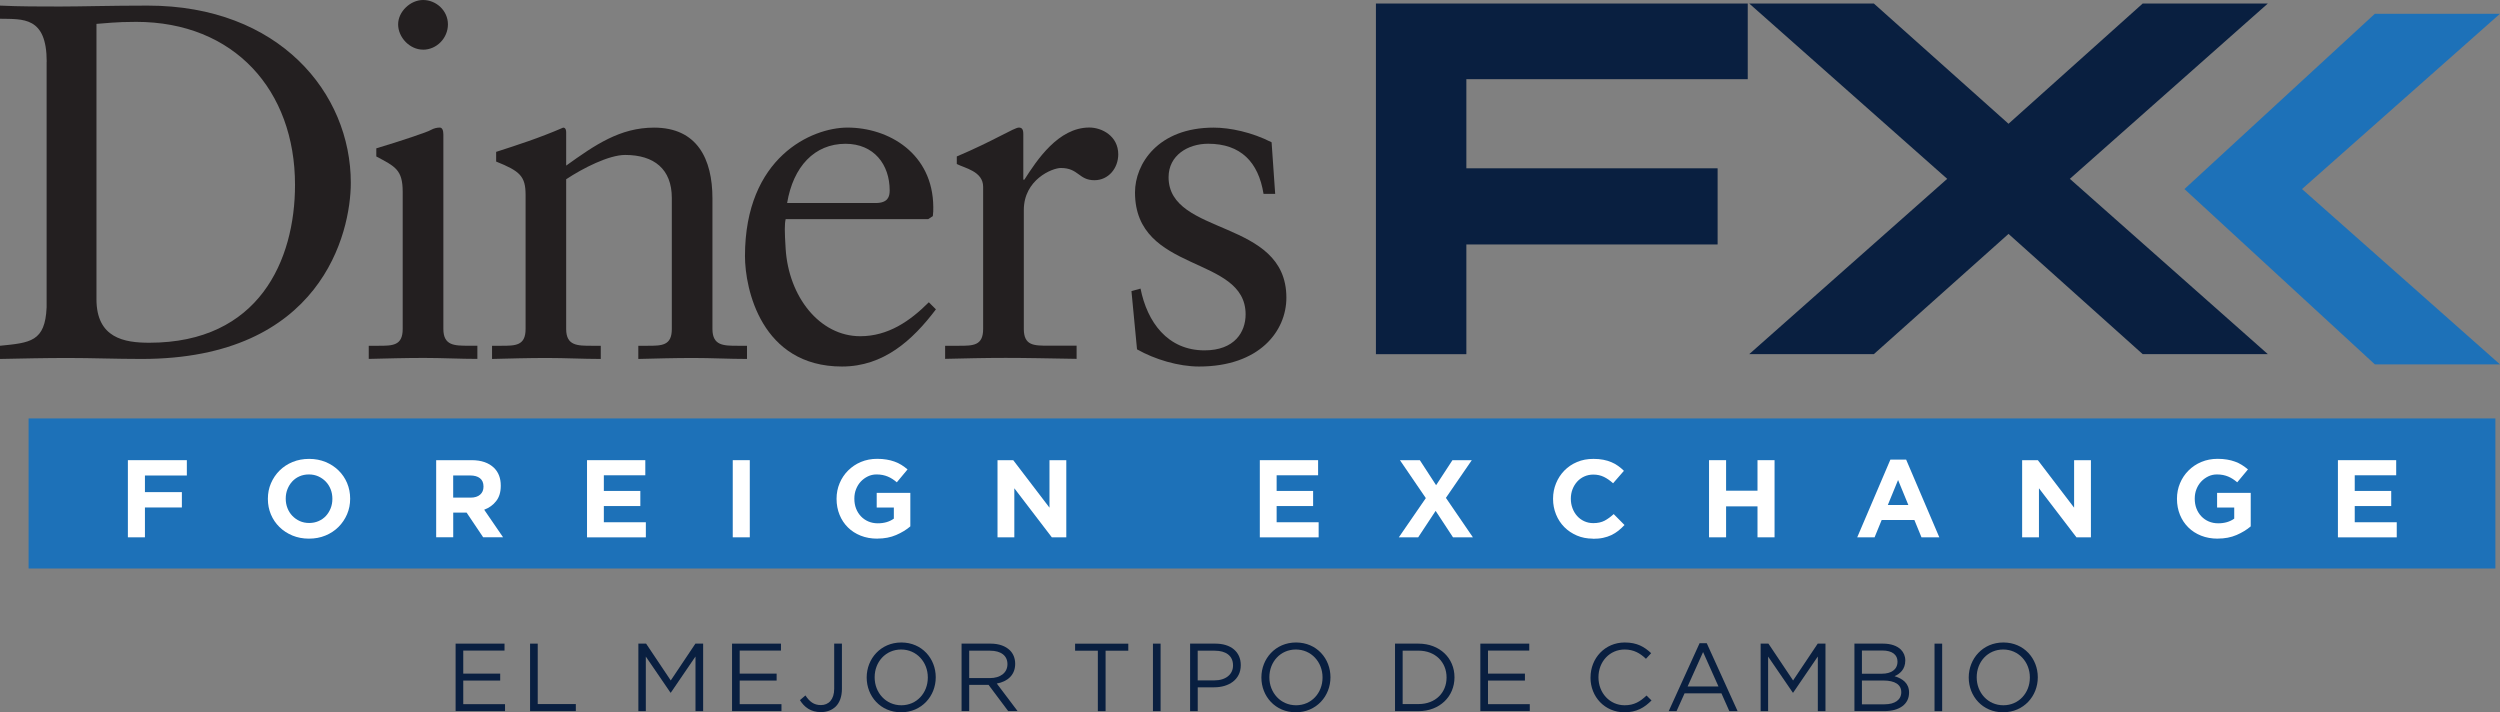 <svg width="179" height="51" viewBox="0 0 179 51" fill="none" xmlns="http://www.w3.org/2000/svg">
<rect x="0" y="0" width="179" height="51" fill="#808080" stroke="none"/>
<g clip-path="url(#clip0_2170_31834)">
<path d="M3.344 4.423C3.344 1.161 1.635 1.378 -0.001 1.342V0.401C1.414 0.467 2.869 0.467 4.288 0.467C5.815 0.467 7.886 0.401 10.578 0.401C19.992 0.401 25.118 6.665 25.118 13.087C25.118 16.678 23.01 25.701 10.139 25.701C8.289 25.701 6.573 25.631 4.868 25.631C3.232 25.631 1.629 25.668 -0.004 25.701V24.757C2.173 24.54 3.232 24.468 3.338 22.005V4.423H3.344ZM6.907 21.423C6.907 24.214 8.909 24.54 10.69 24.54C18.547 24.54 21.123 18.634 21.123 13.235C21.123 6.458 16.763 1.565 9.743 1.565C8.252 1.565 7.563 1.67 6.907 1.71V21.426V21.423Z" fill="#231F20"/>
<path d="M26.398 24.757H27.088C28.107 24.757 28.833 24.757 28.833 23.557V13.738C28.833 12.14 28.288 11.923 26.943 11.203V10.621C28.655 10.111 30.69 9.427 30.835 9.312C31.092 9.171 31.307 9.135 31.491 9.135C31.67 9.135 31.745 9.348 31.745 9.638V23.553C31.745 24.754 32.547 24.754 33.563 24.754H34.18V25.697C32.943 25.697 31.67 25.628 30.363 25.628C29.054 25.628 27.748 25.664 26.402 25.697V24.754L26.398 24.757ZM30.291 3.555C29.341 3.555 28.506 2.683 28.506 1.743C28.506 0.835 29.38 0 30.291 0C31.234 0 32.072 0.763 32.072 1.746C32.072 2.723 31.27 3.558 30.291 3.558V3.555Z" fill="#231F20"/>
<path d="M37.632 13.955C37.632 12.617 37.233 12.255 35.524 11.568V10.874C37.084 10.368 38.575 9.894 40.324 9.138C40.432 9.138 40.538 9.207 40.538 9.493V11.857C42.616 10.368 44.397 9.138 46.831 9.138C49.922 9.138 51.011 11.384 51.011 14.208V23.557C51.011 24.757 51.812 24.757 52.828 24.757H53.485V25.701C52.208 25.701 50.938 25.631 49.632 25.631C48.319 25.631 47.013 25.668 45.703 25.701V24.757H46.36C47.379 24.757 48.102 24.757 48.102 23.557V14.175C48.102 12.104 46.831 11.094 44.76 11.094C43.596 11.094 41.745 12.035 40.538 12.834V23.557C40.538 24.757 41.343 24.757 42.362 24.757H43.015V25.701C41.742 25.701 40.465 25.631 39.156 25.631C37.849 25.631 36.54 25.668 35.23 25.701V24.757H35.89C36.906 24.757 37.632 24.757 37.632 23.557V13.955V13.955Z" fill="#231F20"/>
<path d="M56.252 15.701C56.173 16.027 56.173 16.569 56.252 17.802C56.464 21.248 58.687 24.073 61.593 24.073C63.595 24.073 65.162 22.985 66.504 21.643L67.012 22.149C65.34 24.362 63.269 26.243 60.287 26.243C54.504 26.243 53.34 20.663 53.34 18.342C53.34 11.236 58.139 9.135 60.679 9.135C63.625 9.135 66.795 10.979 66.824 14.82C66.824 15.04 66.824 15.257 66.791 15.474L66.458 15.691H56.246L56.252 15.701ZM62.688 14.537C63.592 14.537 63.701 14.067 63.701 13.633C63.701 11.782 62.576 10.295 60.537 10.295C58.321 10.295 56.793 11.926 56.358 14.537H62.688Z" fill="#231F20"/>
<path d="M67.668 24.757H68.654C69.67 24.757 70.393 24.757 70.393 23.557V13.376C70.393 12.255 69.05 12.035 68.506 11.742V11.203C71.158 10.078 72.619 9.135 72.946 9.135C73.16 9.135 73.269 9.24 73.269 9.605V12.864H73.345C74.249 11.453 75.779 9.131 77.996 9.131C78.903 9.131 80.067 9.743 80.067 11.052C80.067 12.028 79.381 12.903 78.359 12.903C77.231 12.903 77.231 12.028 75.957 12.028C75.34 12.028 73.305 12.86 73.305 15.04V23.55C73.305 24.75 74.031 24.75 75.05 24.75H77.085V25.694C75.086 25.661 73.562 25.625 71.999 25.625C70.508 25.625 68.981 25.661 67.671 25.694V24.75L67.668 24.757Z" fill="#231F20"/>
<path d="M81.662 20.663C82.14 23.054 83.591 25.086 86.246 25.086C88.391 25.086 89.186 23.777 89.186 22.511C89.186 18.236 81.266 19.608 81.266 13.774C81.266 11.742 82.905 9.135 86.903 9.138C88.064 9.138 89.627 9.463 91.046 10.187L91.303 13.883H90.469C90.106 11.601 88.833 10.292 86.504 10.292C85.049 10.292 83.67 11.127 83.67 12.686C83.67 16.931 92.105 15.622 92.105 21.314C92.105 23.705 90.178 26.243 85.851 26.243C84.389 26.243 82.684 25.737 81.411 25.013L81.012 20.844L81.665 20.663H81.662Z" fill="#231F20"/>
<path d="M104.991 5.669V12.051H122.981V17.503H104.991V25.359H98.516V0.253H125.138V5.669H104.991Z" fill="#091F40"/>
<path d="M139.423 12.808L125.246 0.253H134.169L143.81 8.862L153.416 0.253H162.375L148.201 12.804L162.375 25.355H153.416L143.81 16.747L134.169 25.355H125.246L139.42 12.804L139.423 12.808Z" fill="#091F40"/>
<path d="M178.998 0.986H170.039L156.406 13.537L170.039 26.089H178.998L164.824 13.537L178.998 0.986Z" fill="#1D71B8"/>
<path d="M178.669 29.959H2.047V40.705H178.669V29.959Z" fill="#1D71B8"/>
<path d="M9.16 32.948H13.378V34.046H10.377V35.236H13.022V36.335H10.377V38.472H9.156V32.948H9.16Z" fill="white"/>
<path d="M22.119 38.567C21.69 38.567 21.297 38.492 20.938 38.344C20.578 38.193 20.268 37.992 20.008 37.735C19.747 37.479 19.543 37.18 19.397 36.834C19.252 36.489 19.18 36.121 19.18 35.726V35.71C19.18 35.315 19.252 34.947 19.401 34.602C19.549 34.257 19.754 33.954 20.014 33.694C20.275 33.434 20.588 33.227 20.948 33.079C21.307 32.931 21.703 32.856 22.132 32.856C22.561 32.856 22.953 32.931 23.313 33.079C23.672 33.227 23.982 33.431 24.243 33.688C24.504 33.944 24.708 34.243 24.853 34.589C24.998 34.934 25.071 35.302 25.071 35.697V35.713C25.071 36.108 24.998 36.476 24.85 36.821C24.701 37.166 24.497 37.469 24.236 37.729C23.976 37.989 23.662 38.196 23.303 38.344C22.94 38.495 22.547 38.567 22.119 38.567V38.567ZM22.135 37.446C22.379 37.446 22.604 37.4 22.808 37.311C23.013 37.222 23.191 37.097 23.336 36.94C23.481 36.782 23.593 36.598 23.676 36.391C23.758 36.183 23.798 35.96 23.798 35.723V35.707C23.798 35.47 23.758 35.246 23.676 35.036C23.593 34.825 23.478 34.641 23.326 34.483C23.174 34.325 22.996 34.201 22.792 34.108C22.587 34.017 22.363 33.97 22.119 33.97C21.875 33.97 21.644 34.016 21.442 34.105C21.238 34.194 21.067 34.319 20.921 34.477C20.776 34.635 20.664 34.819 20.582 35.026C20.499 35.233 20.459 35.457 20.459 35.693V35.71C20.459 35.947 20.499 36.17 20.582 36.381C20.664 36.591 20.779 36.775 20.931 36.933C21.083 37.091 21.258 37.216 21.462 37.308C21.667 37.4 21.891 37.446 22.139 37.446H22.135Z" fill="white"/>
<path d="M31.23 32.948H33.764C34.466 32.948 35.004 33.135 35.38 33.507C35.697 33.822 35.855 34.243 35.855 34.769V34.786C35.855 35.233 35.746 35.598 35.525 35.878C35.307 36.16 35.02 36.364 34.668 36.496L36.02 38.469H34.595L33.407 36.7H32.451V38.469H31.23V32.944V32.948ZM33.685 35.631C33.985 35.631 34.216 35.559 34.377 35.417C34.539 35.276 34.618 35.085 34.618 34.848V34.832C34.618 34.569 34.532 34.372 34.364 34.24C34.196 34.108 33.962 34.043 33.658 34.043H32.448V35.628H33.681L33.685 35.631Z" fill="white"/>
<path d="M42.031 32.948H46.204V34.03H43.235V35.151H45.848V36.233H43.235V37.393H46.243V38.475H42.031V32.951V32.948Z" fill="white"/>
<path d="M52.465 32.948H53.685V38.472H52.465V32.948Z" fill="white"/>
<path d="M62.811 38.567C62.379 38.567 61.983 38.495 61.627 38.354C61.271 38.212 60.964 38.015 60.71 37.762C60.453 37.508 60.255 37.209 60.113 36.861C59.971 36.512 59.898 36.134 59.898 35.723V35.707C59.898 35.312 59.971 34.944 60.116 34.599C60.261 34.253 60.462 33.951 60.723 33.691C60.984 33.431 61.287 33.224 61.64 33.076C61.993 32.928 62.382 32.852 62.804 32.852C63.052 32.852 63.279 32.869 63.481 32.905C63.685 32.938 63.873 32.987 64.048 33.05C64.223 33.112 64.385 33.191 64.54 33.286C64.691 33.382 64.84 33.49 64.981 33.609L64.213 34.533C64.107 34.444 64.002 34.365 63.896 34.296C63.791 34.227 63.682 34.171 63.566 34.122C63.454 34.076 63.329 34.036 63.197 34.01C63.065 33.984 62.92 33.97 62.762 33.97C62.541 33.97 62.333 34.016 62.142 34.108C61.95 34.201 61.779 34.325 61.633 34.48C61.488 34.635 61.376 34.819 61.294 35.026C61.211 35.233 61.172 35.457 61.172 35.693V35.71C61.172 35.963 61.211 36.197 61.294 36.41C61.376 36.624 61.492 36.808 61.643 36.969C61.795 37.127 61.97 37.249 62.175 37.337C62.379 37.423 62.603 37.469 62.851 37.469C63.306 37.469 63.688 37.357 63.999 37.134V36.338H62.772V35.289H65.18V37.689C64.896 37.933 64.556 38.137 64.163 38.307C63.771 38.478 63.319 38.564 62.814 38.564L62.811 38.567Z" fill="white"/>
<path d="M71.422 32.948H72.547L75.143 36.348V32.948H76.347V38.472H75.311L72.626 34.96V38.472H71.422V32.948Z" fill="white"/>
<path d="M90.203 32.948H94.376V34.03H91.407V35.151H94.019V36.233H91.407V37.393H94.415V38.475H90.203V32.951V32.948Z" fill="white"/>
<path d="M102.089 35.664L100.235 32.948H101.66L102.825 34.74L103.996 32.948H105.381L103.527 35.647L105.46 38.472H104.035L102.792 36.578L101.542 38.472H100.156L102.089 35.664V35.664Z" fill="white"/>
<path d="M114.043 38.567C113.637 38.567 113.258 38.495 112.911 38.347C112.565 38.199 112.261 37.998 112.007 37.742C111.753 37.486 111.555 37.186 111.414 36.838C111.272 36.489 111.199 36.121 111.199 35.726V35.71C111.199 35.315 111.272 34.947 111.414 34.602C111.555 34.257 111.753 33.954 112.007 33.694C112.261 33.434 112.565 33.227 112.918 33.079C113.271 32.928 113.663 32.856 114.089 32.856C114.346 32.856 114.584 32.875 114.798 32.918C115.012 32.961 115.207 33.017 115.379 33.093C115.553 33.165 115.715 33.257 115.86 33.362C116.009 33.467 116.144 33.582 116.272 33.711L115.497 34.602C115.28 34.408 115.062 34.253 114.838 34.145C114.613 34.036 114.363 33.98 114.082 33.98C113.848 33.98 113.634 34.026 113.436 34.115C113.238 34.204 113.066 34.329 112.924 34.487C112.783 34.645 112.67 34.829 112.591 35.036C112.512 35.243 112.472 35.467 112.472 35.703V35.72C112.472 35.956 112.512 36.18 112.591 36.391C112.67 36.601 112.779 36.785 112.921 36.943C113.06 37.101 113.231 37.226 113.429 37.318C113.627 37.41 113.845 37.456 114.082 37.456C114.399 37.456 114.666 37.397 114.887 37.282C115.105 37.166 115.322 37.009 115.54 36.808L116.315 37.591C116.173 37.742 116.025 37.88 115.873 38.002C115.722 38.123 115.553 38.225 115.372 38.314C115.19 38.4 114.989 38.465 114.775 38.511C114.56 38.557 114.316 38.577 114.046 38.577L114.043 38.567Z" fill="white"/>
<path d="M122.367 32.948H123.588V35.134H125.837V32.948H127.058V38.472H125.837V36.256H123.588V38.472H122.367V32.948Z" fill="white"/>
<path d="M135.355 32.908H136.48L138.855 38.472H137.578L137.07 37.232H134.728L134.22 38.472H132.977L135.352 32.908H135.355ZM136.638 36.16L135.902 34.368L135.167 36.16H136.638V36.16Z" fill="white"/>
<path d="M144.785 32.948H145.91L148.506 36.348V32.948H149.71V38.472H148.674L145.989 34.96V38.472H144.785V32.948V32.948Z" fill="white"/>
<path d="M158.784 38.567C158.352 38.567 157.956 38.495 157.6 38.354C157.243 38.212 156.937 38.015 156.683 37.762C156.425 37.508 156.227 37.209 156.085 36.861C155.944 36.512 155.871 36.134 155.871 35.723V35.707C155.871 35.312 155.944 34.944 156.089 34.599C156.234 34.253 156.435 33.951 156.696 33.691C156.956 33.431 157.26 33.224 157.616 33.076C157.972 32.928 158.358 32.852 158.78 32.852C159.028 32.852 159.255 32.869 159.457 32.905C159.661 32.938 159.849 32.987 160.021 33.05C160.196 33.112 160.36 33.191 160.512 33.286C160.664 33.382 160.812 33.49 160.954 33.609L160.186 34.533C160.08 34.444 159.975 34.365 159.869 34.296C159.763 34.227 159.655 34.171 159.539 34.122C159.427 34.076 159.302 34.036 159.17 34.01C159.038 33.984 158.893 33.97 158.734 33.97C158.513 33.97 158.305 34.016 158.114 34.108C157.923 34.201 157.751 34.325 157.606 34.48C157.461 34.635 157.346 34.819 157.266 35.026C157.184 35.233 157.144 35.457 157.144 35.693V35.71C157.144 35.963 157.184 36.197 157.266 36.41C157.349 36.624 157.464 36.808 157.616 36.969C157.768 37.127 157.943 37.249 158.147 37.337C158.352 37.423 158.576 37.469 158.823 37.469C159.279 37.469 159.661 37.357 159.971 37.134V36.338H158.744V35.289H161.152V37.689C160.865 37.933 160.529 38.137 160.136 38.307C159.744 38.478 159.292 38.564 158.787 38.564L158.784 38.567Z" fill="white"/>
<path d="M167.395 32.948H171.567V34.03H168.599V35.151H171.211V36.233H168.599V37.393H171.607V38.475H167.395V32.951V32.948Z" fill="white"/>
<path d="M32.621 46.084H36.124V46.581H33.169V48.231H35.814V48.728H33.169V50.418H36.16V50.914H32.621V46.081V46.084Z" fill="#091F40"/>
<path d="M37.953 46.084H38.501V50.411H41.229V50.914H37.953V46.081V46.084Z" fill="#091F40"/>
<path d="M45.707 46.084H46.261L48.026 48.721L49.791 46.084H50.345V50.918H49.797V47.005L48.032 49.593H48.006L46.241 47.011V50.918H45.707V46.084Z" fill="#091F40"/>
<path d="M52.414 46.084H55.917V46.581H52.962V48.231H55.607V48.728H52.962V50.418H55.953V50.914H52.414V46.081V46.084Z" fill="#091F40"/>
<path d="M57.273 50.132L57.669 49.793C57.966 50.24 58.273 50.484 58.778 50.484C59.325 50.484 59.728 50.089 59.728 49.323V46.084H60.282V49.316C60.282 49.882 60.117 50.309 59.84 50.586C59.569 50.849 59.203 50.987 58.774 50.987C58.045 50.987 57.584 50.628 57.277 50.132H57.273Z" fill="#091F40"/>
<path d="M62.055 48.514V48.501C62.055 47.169 63.057 46.002 64.535 46.002C66.013 46.002 66.999 47.156 66.999 48.488C66.999 48.488 66.999 48.492 66.999 48.501C66.999 49.833 65.996 51 64.519 51C63.041 51 62.055 49.846 62.055 48.514ZM66.432 48.514V48.501C66.432 47.403 65.627 46.505 64.522 46.505C63.417 46.505 62.625 47.389 62.625 48.488V48.501C62.625 49.599 63.43 50.497 64.535 50.497C65.64 50.497 66.432 49.612 66.432 48.514Z" fill="#091F40"/>
<path d="M68.851 46.084H70.936C71.533 46.084 72.008 46.265 72.314 46.568C72.549 46.801 72.687 47.14 72.687 47.521V47.534C72.687 48.337 72.133 48.803 71.371 48.942L72.859 50.914H72.186L70.781 49.037H69.395V50.914H68.848V46.081L68.851 46.084ZM70.886 48.55C71.612 48.55 72.133 48.179 72.133 47.557V47.544C72.133 46.952 71.674 46.59 70.893 46.59H69.395V48.55H70.883H70.886Z" fill="#091F40"/>
<path d="M78.603 46.59H76.977V46.087H80.786V46.59H79.16V50.918H78.606V46.59H78.603Z" fill="#091F40"/>
<path d="M82.551 46.084H83.098V50.918H82.551V46.084Z" fill="#091F40"/>
<path d="M85.211 46.084H87.025C88.12 46.084 88.839 46.663 88.839 47.616V47.63C88.839 48.672 87.969 49.211 86.936 49.211H85.758V50.918H85.211V46.084ZM86.956 48.715C87.761 48.715 88.285 48.287 88.285 47.653V47.639C88.285 46.949 87.767 46.59 86.982 46.59H85.755V48.718H86.953L86.956 48.715Z" fill="#091F40"/>
<path d="M90.316 48.514V48.501C90.316 47.169 91.319 46.002 92.797 46.002C94.275 46.002 95.261 47.156 95.261 48.488C95.261 48.488 95.261 48.492 95.261 48.501C95.261 49.833 94.258 51 92.78 51C91.303 51 90.316 49.846 90.316 48.514ZM94.694 48.514V48.501C94.694 47.403 93.889 46.505 92.784 46.505C91.679 46.505 90.887 47.389 90.887 48.488V48.501C90.887 49.599 91.692 50.497 92.797 50.497C93.902 50.497 94.694 49.612 94.694 48.514Z" fill="#091F40"/>
<path d="M99.883 46.084H101.565C103.089 46.084 104.141 47.127 104.141 48.488V48.501C104.141 49.862 103.089 50.918 101.565 50.918H99.883V46.084ZM101.565 50.411C102.792 50.411 103.574 49.583 103.574 48.514V48.501C103.574 47.432 102.792 46.587 101.565 46.587H100.43V50.411H101.565Z" fill="#091F40"/>
<path d="M105.992 46.084H109.495V46.581H106.54V48.231H109.185V48.728H106.54V50.418H109.532V50.914H105.992V46.081V46.084Z" fill="#091F40"/>
<path d="M113.882 48.514V48.501C113.882 47.133 114.908 46.002 116.333 46.002C117.214 46.002 117.738 46.314 118.223 46.768L117.85 47.169C117.441 46.781 116.986 46.505 116.326 46.505C115.251 46.505 114.45 47.373 114.45 48.488V48.501C114.45 49.619 115.261 50.497 116.326 50.497C116.993 50.497 117.428 50.24 117.89 49.8L118.249 50.152C117.745 50.661 117.191 51 116.31 51C114.911 51 113.879 49.902 113.879 48.514H113.882Z" fill="#091F40"/>
<path d="M121.691 46.051H122.202L124.412 50.918H123.821L123.254 49.642H120.615L120.041 50.918H119.48L121.691 46.051V46.051ZM123.043 49.152L121.941 46.686L120.833 49.152H123.043Z" fill="#091F40"/>
<path d="M126.066 46.084H126.62L128.385 48.721L130.149 46.084H130.704V50.918H130.156V47.005L128.391 49.593H128.365L126.597 47.011V50.918H126.062V46.084H126.066Z" fill="#091F40"/>
<path d="M132.773 46.084H134.838C135.392 46.084 135.828 46.242 136.105 46.512C136.306 46.719 136.418 46.975 136.418 47.284V47.297C136.418 47.925 136.029 48.251 135.65 48.416C136.224 48.587 136.689 48.919 136.689 49.583V49.596C136.689 50.425 135.99 50.914 134.931 50.914H132.777V46.081L132.773 46.084ZM134.746 48.238C135.406 48.238 135.861 47.942 135.861 47.376V47.363C135.861 46.886 135.482 46.577 134.789 46.577H133.314V48.241H134.749L134.746 48.238ZM134.941 50.428C135.676 50.428 136.131 50.102 136.131 49.566V49.553C136.131 49.027 135.689 48.725 134.845 48.725H133.314V50.431H134.941V50.428Z" fill="#091F40"/>
<path d="M138.512 46.084H139.059V50.918H138.512V46.084Z" fill="#091F40"/>
<path d="M140.961 48.514V48.501C140.961 47.169 141.964 46.002 143.441 46.002C144.919 46.002 145.906 47.156 145.906 48.488C145.906 48.488 145.906 48.492 145.906 48.501C145.906 49.833 144.903 51 143.425 51C141.947 51 140.961 49.846 140.961 48.514ZM145.338 48.514V48.501C145.338 47.403 144.533 46.505 143.428 46.505C142.323 46.505 141.532 47.389 141.532 48.488V48.501C141.532 49.599 142.336 50.497 143.441 50.497C144.546 50.497 145.338 49.612 145.338 48.514Z" fill="#091F40"/>
</g>
<defs>
<clipPath id="clip0_2170_31834">
<rect width="179" height="51" fill="white"/>
</clipPath>
</defs>
</svg>
